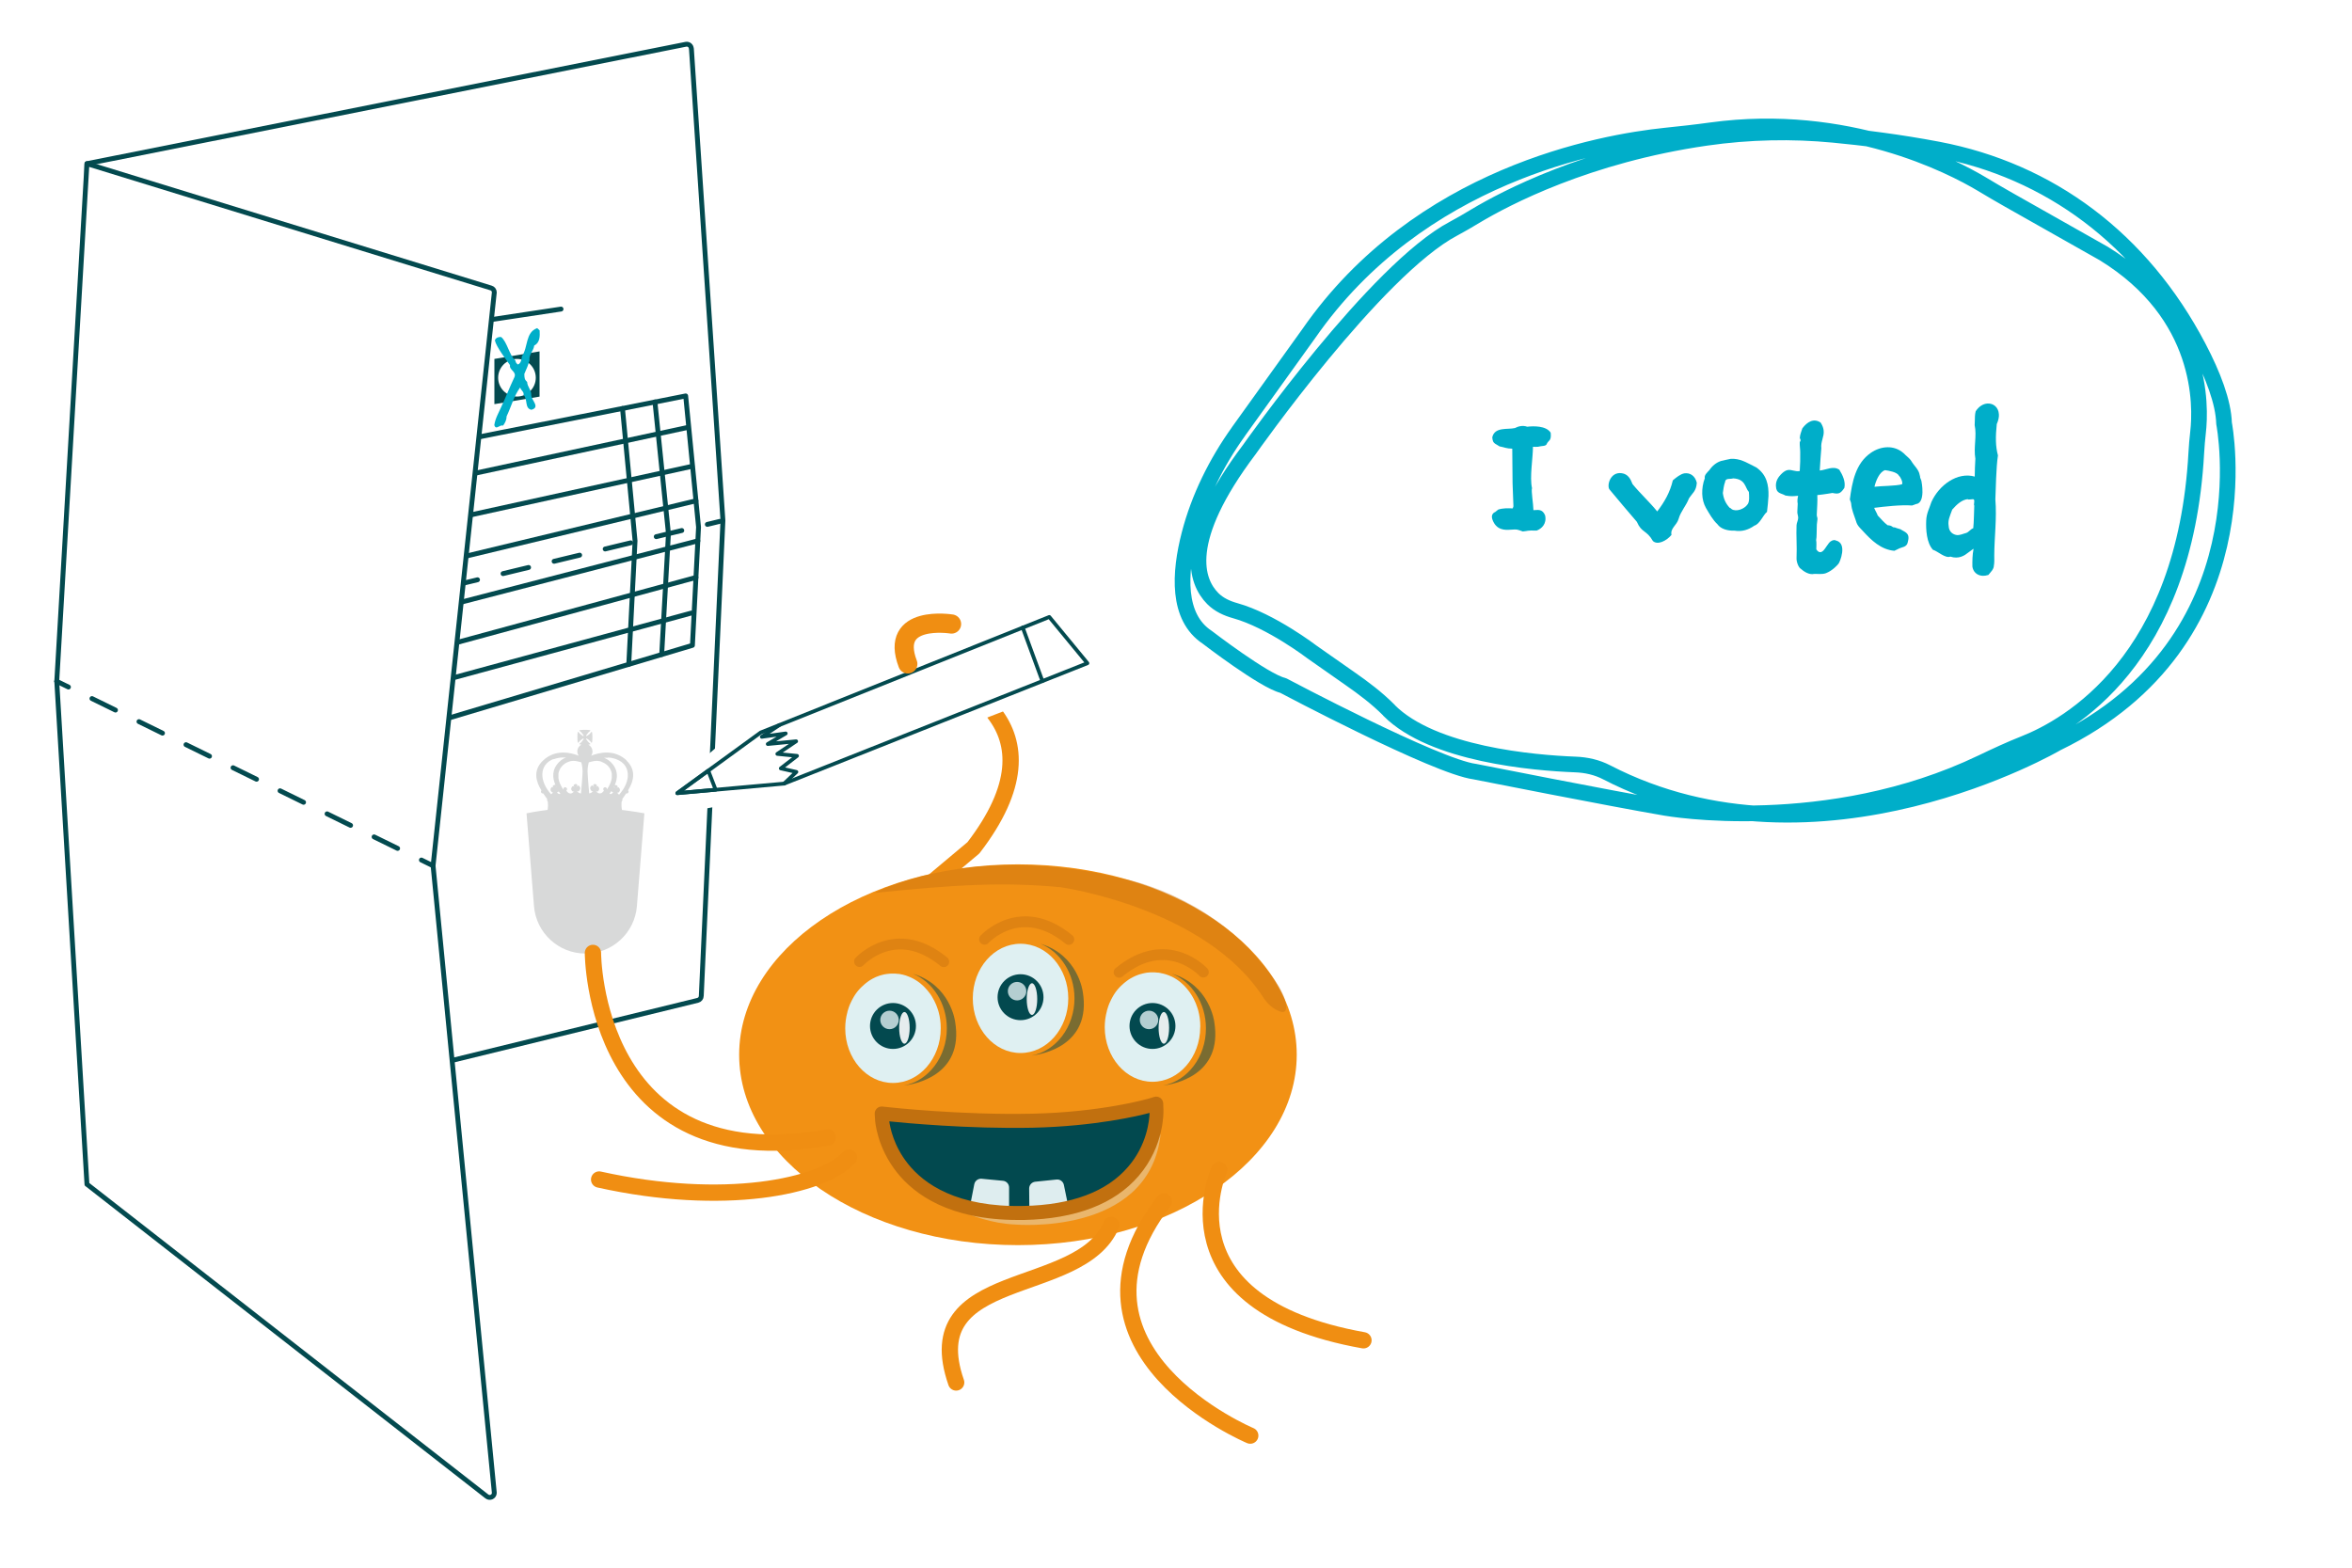 <?xml version="1.0" encoding="UTF-8"?>
<svg id="panneau_froen" data-name="panneau froen" xmlns="http://www.w3.org/2000/svg" xmlns:xlink="http://www.w3.org/1999/xlink" viewBox="0 0 300 200">
  <defs>
    <style>
      .cls-1 {
        fill: #dfeff1;
        opacity: .8;
      }

      .cls-2 {
        opacity: .5;
      }

      .cls-2, .cls-3 {
        fill: #03494f;
      }

      .cls-4 {
        filter: url(#drop-shadow-1);
      }

      .cls-5 {
        fill: #034a4f;
      }

      .cls-6 {
        fill: #d8d9d9;
      }

      .cls-7, .cls-8, .cls-9, .cls-10, .cls-11, .cls-12, .cls-13, .cls-14, .cls-15 {
        stroke-linecap: round;
        stroke-linejoin: round;
      }

      .cls-7, .cls-16, .cls-17, .cls-18 {
        fill: #fff;
      }

      .cls-7, .cls-11, .cls-12, .cls-14, .cls-15 {
        stroke: #034a4f;
      }

      .cls-7, .cls-11, .cls-14, .cls-15 {
        stroke-width: .62px;
      }

      .cls-8 {
        stroke: #c3700f;
        stroke-width: 1.38px;
      }

      .cls-8, .cls-9, .cls-10, .cls-11, .cls-12, .cls-13, .cls-14, .cls-15 {
        fill: none;
      }

      .cls-8, .cls-19, .cls-20 {
        opacity: .4;
      }

      .cls-9 {
        stroke: #00aec9;
        stroke-width: 2px;
      }

      .cls-10 {
        stroke-width: 2.45px;
      }

      .cls-10, .cls-13 {
        stroke: #f08e12;
      }

      .cls-16 {
        opacity: .9;
      }

      .cls-12 {
        stroke-width: .48px;
      }

      .cls-21 {
        fill: #f29114;
      }

      .cls-22 {
        fill: #deedef;
      }

      .cls-13 {
        stroke-width: 2.08px;
      }

      .cls-23 {
        fill: #c1700f;
      }

      .cls-14 {
        stroke-dasharray: 3.35 3.35;
      }

      .cls-15 {
        stroke-dasharray: 3.34 3.34;
      }

      .cls-18 {
        filter: url(#drop-shadow-2);
      }

      .cls-20 {
        fill: #c3700f;
      }

      .cls-24 {
        fill: #00aec9;
      }

      .cls-25 {
        fill: #dff0f2;
      }

      .cls-26 {
        fill: #02494f;
      }
    </style>
    <filter id="drop-shadow-1" x="82.29" y="74.54" width="60" height="31" filterUnits="userSpaceOnUse">
      <feOffset dx="0" dy=".54"/>
      <feGaussianBlur result="blur" stdDeviation=".48"/>
      <feFlood flood-color="#000" flood-opacity=".4"/>
      <feComposite in2="blur" operator="in"/>
      <feComposite in="SourceGraphic"/>
    </filter>
    <filter id="drop-shadow-2" x="134.66" y="1.41" width="173" height="121" filterUnits="userSpaceOnUse">
      <feOffset dx="0" dy=".96"/>
      <feGaussianBlur result="blur-2" stdDeviation="3.52"/>
      <feFlood flood-color="#181716" flood-opacity=".4"/>
      <feComposite in2="blur-2" operator="in"/>
      <feComposite in="SourceGraphic"/>
    </filter>
  </defs>
  <g>
    <path class="cls-7" d="M88.19,6.22l4.02,60.2-2.76,60.63c0,.27-.19.51-.45.57l-77.91,19.05V20.88L87.47,5.65c.37-.08.71.2.71.58Z"/>
    <polygon class="cls-7" points="87.46 50.51 89.1 67.25 88.32 82.33 53.13 92.83 48.54 58.23 87.46 50.51"/>
    <g>
      <line class="cls-17" x1="91.83" y1="66.51" x2="7.24" y2="86.92"/>
      <g>
        <line class="cls-11" x1="91.83" y1="66.51" x2="90.22" y2="66.9"/>
        <line class="cls-14" x1="86.96" y1="67.68" x2="10.48" y2="86.13"/>
        <line class="cls-11" x1="8.85" y1="86.53" x2="7.24" y2="86.92"/>
      </g>
    </g>
    <line class="cls-7" x1="87.77" y1="54.52" x2="32.09" y2="66.51"/>
    <line class="cls-7" x1="88.27" y1="59.49" x2="28.26" y2="72.67"/>
    <line class="cls-7" x1="88.77" y1="63.89" x2="28.81" y2="78.32"/>
    <line class="cls-7" x1="89.01" y1="69" x2="39.25" y2="81.89"/>
    <line class="cls-7" x1="88.77" y1="73.67" x2="38.52" y2="87.34"/>
    <line class="cls-7" x1="88.18" y1="78.21" x2="37.93" y2="91.88"/>
    <polyline class="cls-11" points="83.54 51.28 85.26 68.09 84.4 83.5"/>
    <polyline class="cls-11" points="79.4 52.11 81 69 80.2 84.75"/>
    <polygon class="cls-5" points="68.82 50.6 63.06 51.56 63.06 45.79 68.82 44.83 68.82 50.6"/>
    <circle class="cls-17" cx="65.94" cy="48.19" r="2.4"/>
    <line class="cls-7" x1="71.56" y1="39.43" x2="62.69" y2="40.77"/>
    <g>
      <path class="cls-6" d="M74.67,121.65h0c-3.43,0-6.29-2.64-6.56-6.06l-.95-11.83c4.87-.98,9.89-.93,15.03,0l-.95,11.83c-.27,3.42-3.13,6.06-6.56,6.06Z"/>
      <path class="cls-6" d="M79.96,97.04c-1.56-1.48-3.48-1.06-4.56-.63.12-.17.19-.38.17-.61-.02-.35-.23-.65-.53-.8.24-.02.36-.06.2-.16-.2-.12-.43-.48-.49-.57.03-.02.05-.04.07-.07.09.06.45.29.57.49.14.23.17-.13.17-.63s-.03-.86-.17-.63c-.12.2-.48.43-.57.49-.02-.03-.04-.05-.07-.07.06-.09.29-.45.49-.57.22-.14-.12-.17-.62-.17,0,0,0,0,0,0,0,0-.01,0-.02,0-.5,0-.86.03-.63.17.2.12.43.48.49.57-.03.02-.05.04-.07.07-.09-.06-.45-.29-.57-.49-.14-.23-.17.13-.17.63s.03.86.17.63c.12-.2.48-.43.57-.49.02.03.04.05.07.07-.06.09-.29.45-.49.57-.15.09-.04.14.2.16-.33.17-.55.52-.53.92.01.18.08.35.17.49-1.08-.43-3.01-.85-4.56.63-1.34,1.27-.84,2.77-.19,3.8-.04.04-.06.09-.06.15,0,.13.11.24.24.24.02,0,.04,0,.06,0,.01.02.02.03.03.05,0,0,0,0,0,0,0,0,0,0,0,0,.22.32.47.67.47.67,0,0,0,0,0,0,0,0,0,0,0,0,0,0,0,0,0,0,0,0,0,0,0,0-.01.02-.02.05-.02.09,0,.05,0,.09.02.12.01.02.04.05.07.07.02.16.03.36.03.57,0,.12-.01.24-.03.35,0,0,0,0,0,0,0,0,0,0,0,0,0,0,0,0,0,.01,0,0,0,0,0,0,0,0,0,0,0,0-.01.02-.02.05-.02.08,0,.04,0,.09.02.12.04.07.16.12.42.17.74.14,2.35.21,4.3.21s3.56-.06,4.3-.21c.27-.05.38-.1.42-.17.02-.03.02-.08.02-.12,0-.03,0-.06-.02-.08,0,0,0,0,0,0,0,0,0-.01-.01-.02-.01-.11-.03-.23-.03-.35,0-.21,0-.41.03-.57.03-.02.06-.04.07-.07.02-.03.03-.08.02-.12,0-.03,0-.06-.02-.08,0,0,0,0,0,0,0,0,0,0,0,0,0,0,0,0,0,0,0,0,.25-.35.46-.67,0,0,0,0,0,0,0,0,0,0,0-.01.01-.02.02-.04.04-.05.02,0,.05.01.07.01.13,0,.24-.11.24-.24,0-.06-.02-.12-.07-.16.65-1.03,1.14-2.53-.2-3.8ZM70.59,96.87c.37-.14.74-.21,1.09-.23.12,0,.24,0,.35,0,.07,0,.13,0,.2.01,0,0,0,0,0,0,0,0-.02,0-.03,0-.03,0-.05.02-.08.03,0,0-.02,0-.03.01-.03.01-.05.02-.08.03-.01,0-.02,0-.03.01-.03.01-.05.02-.07.04-.01,0-.02.01-.03.02-.02.01-.05.03-.07.04-.01,0-.02.01-.04.02-.02.01-.05.03-.07.05-.01,0-.03.02-.04.02-.02.02-.05.03-.07.05-.01,0-.02.02-.04.03-.02.02-.05.04-.07.06-.01,0-.02.02-.03.03-.03.03-.07.06-.1.09-.99.96-.9,2.05-.51,2.95-.04-.01-.09-.01-.12,0-.11.02-.3.15-.18.28.05.05.1.13.14.2,0,0,0,0,0,0,0-.01-.01-.02-.02-.04,0,0,0,0,0,0-.1-.15-.24-.25-.36-.07-.19.29,0,.5.12.58.03.02.08.01.12-.01,0,.01-.02.03-.03.04,0,0,0,0-.01.01-.01.02-.03.04-.04.06-.05.06-.11.12-.17.15-1.49-1.64-1.59-3.77.33-4.51ZM77.55,96.64c.35.02.72.08,1.09.23,1.05.4,1.49,1.22,1.44,2.15,0,.11-.02.22-.04.33s-.05.22-.08.34c-.07.23-.16.45-.28.68-.06.11-.12.23-.2.34-.15.23-.32.45-.51.67-.07-.04-.13-.1-.18-.17-.02-.02-.03-.05-.05-.07,0,0,0,0,0-.01,0-.01-.01-.02-.02-.04.05.04.11.07.15.03.12-.09.32-.29.12-.58-.12-.19-.27-.08-.36.07,0,0,0,0,0,0,0,0,0,0,0,0,0,0,0,0,0,0,.03-.06.07-.12.12-.17.12-.13-.07-.26-.18-.28-.04,0-.1,0-.16.02.01-.03.02-.05.03-.08.03-.06.05-.12.07-.19.01-.03.02-.06.03-.09.02-.06.04-.13.06-.19,0-.03.02-.06.02-.1.02-.1.04-.2.05-.3.01-.13.02-.27.01-.4-.02-.34-.11-.68-.31-1.02-.02-.03-.04-.07-.06-.1-.11-.17-.25-.33-.41-.49,0,0,0,0,0,0-.03-.03-.06-.06-.1-.09-.01-.01-.02-.02-.04-.03-.02-.02-.05-.04-.07-.06-.01-.01-.03-.02-.04-.03-.02-.02-.04-.03-.07-.05-.01,0-.03-.02-.04-.03-.02-.02-.05-.03-.07-.04-.01,0-.02-.01-.04-.02-.02-.01-.05-.03-.07-.04-.01,0-.02-.01-.04-.02-.02-.01-.05-.03-.07-.04-.01,0-.02,0-.03-.02-.03-.01-.05-.02-.08-.03-.01,0-.02,0-.03-.01-.03-.01-.05-.02-.08-.03,0,0-.02,0-.03,0,0,0,0,0,0,0,.07,0,.13-.01.2-.01.11,0,.23,0,.35,0ZM74.15,97.27c.05.2.1.42.13.66.02.16.03.32.03.47,0,.49-.12,1.82-.21,2.82-.02,0-.03,0-.05,0-.13-.02-.24-.08-.34-.17-.02-.02-.04-.03-.05-.05,0,0,0,0-.01-.01-.01-.01-.02-.03-.04-.04,0,0,0,0-.01-.01-.01-.01-.02-.03-.03-.04,0,0,0,0,0-.01,0,0,0,0,0,0,.08.06.18.11.24.05.13-.12.34-.38.08-.65-.16-.16-.31,0-.39.17,0,0,0,0,0,0,0,0,0,0,0-.01,0,0,0,0,0,0,.03-.07.06-.14.1-.2.12-.17-.11-.24-.21-.23-.11.02-.31.14-.19.28.04.05.08.11.11.17,0,0,0,0,0,0,0,0,0,0,0,0,0,0,0,0,0,0-.09-.15-.23-.26-.36-.08-.2.29-.02.5.11.59.05.04.12,0,.19-.06,0,.01-.02.03-.03.04,0,0,0,0-.01.01-.01.02-.03.03-.04.05,0,0,0,0-.01.01-.02.02-.03.04-.05.05h0c-.1.09-.22.15-.36.15-.2,0-.36-.15-.47-.3h0s-.03-.05-.05-.07c.06-.04.1-.11.1-.19,0-.13-.11-.24-.24-.24s-.24.11-.24.24c0,.03,0,.05.01.08-.02-.03-.04-.06-.06-.09,0,0,0-.01-.01-.02-.08-.12-.15-.25-.21-.37,0-.02-.02-.03-.03-.05-.01-.03-.03-.06-.04-.09,0-.02-.02-.04-.03-.06-.01-.03-.02-.06-.04-.09,0-.02-.02-.04-.03-.06-.01-.03-.02-.06-.03-.08,0-.02-.02-.04-.02-.07,0-.03-.02-.05-.03-.08,0-.02-.01-.04-.02-.07,0-.03-.01-.05-.02-.08,0-.02-.01-.05-.02-.07,0-.03-.01-.05-.02-.08,0-.02,0-.05-.01-.07,0-.03,0-.05-.01-.08,0-.02,0-.05,0-.07,0-.02,0-.05,0-.07,0-.02,0-.05,0-.07,0-.02,0-.05,0-.07,0-.02,0-.05,0-.07,0-.02,0-.05,0-.07,0-.02,0-.05,0-.07,0-.02,0-.04,0-.06,0-.03,0-.06.02-.09,0-.02,0-.04.01-.07,0-.03.02-.07.03-.1,0-.02.01-.03.02-.05,0-.03.02-.05.03-.08,0-.02.01-.04.02-.05,0-.02.02-.05.03-.07,0-.02.02-.04.03-.05.01-.02.02-.04.03-.07,0-.02.02-.03.03-.05.01-.02.03-.04.04-.06.01-.02.02-.03.04-.05.01-.02.03-.04.05-.06.01-.02.03-.03.04-.05.02-.02.03-.04.05-.06.01-.02.03-.03.04-.05.02-.02.04-.04.06-.06.02-.01.03-.03.05-.04.02-.02.04-.04.06-.05.02-.01.03-.03.05-.04.02-.02.05-.03.07-.05.02-.01.04-.02.05-.04.03-.02.05-.03.08-.05.02-.01.04-.02.06-.03.03-.02.07-.03.1-.05.02,0,.03-.02.05-.02.05-.02.1-.05.16-.07.37-.15.76-.13,1.13-.05.18.04.35.08.51.13ZM78.1,101.05s.07.03.12.02c-.02.03-.04.05-.07.08-.09.09-.18.16-.28.15-.04,0-.08-.01-.13-.03.01-.02.03-.04.04-.06.03-.04.07-.09.1-.14.03-.05.07-.1.1-.15.03.05.07.1.11.13ZM71.92,100.88s0-.01-.01-.02c0,0,.01,0,.02.01,0,0,0,0,0,0ZM76.72,97.19c.06.02.11.04.16.07.02,0,.03.02.05.02.03.02.07.03.1.05.02.01.04.02.06.03.03.02.06.03.08.05.02.01.04.02.06.04.02.02.05.03.07.05.02.01.04.03.05.04.02.02.04.03.06.05.02.01.03.03.05.04.02.02.04.04.06.05.02.02.03.03.04.05.02.02.03.04.05.06.01.02.03.03.04.05.02.02.03.04.05.06.01.02.02.03.04.05.01.02.03.04.04.06.01.02.02.03.03.05.01.02.02.04.03.07,0,.02.02.04.03.05.01.02.02.05.03.07,0,.02.02.04.02.05,0,.02.02.05.03.08,0,.02.01.03.02.05,0,.03.02.07.03.1,0,.02,0,.04.01.07,0,.03.01.06.02.09,0,.02,0,.04,0,.06,0,.02,0,.05,0,.07,0,.02,0,.04,0,.07,0,.02,0,.05,0,.07,0,.02,0,.05,0,.07,0,.02,0,.05,0,.07,0,.02,0,.05,0,.07,0,.02,0,.05,0,.07,0,.03,0,.05-.01.08,0,.02,0,.05-.01.07,0,.03-.01.05-.02.08,0,.02-.01.05-.02.07,0,.03-.01.05-.02.08,0,.02-.01.04-.02.07,0,.03-.02.05-.03.08,0,.02-.02.04-.02.07,0,.03-.02.06-.03.08,0,.02-.02.04-.03.06-.01.03-.02.06-.04.09,0,.02-.02.04-.03.06-.01.03-.03.06-.04.09,0,.02-.02.03-.03.05-.02.03-.03.06-.05.1,0,0,0,0,0,0-.05.09-.1.18-.16.26,0,0,0,.01-.01.02-.01.02-.03.04-.04.06,0-.01,0-.03,0-.04,0-.13-.11-.24-.24-.24s-.24.11-.24.24c0,.08.04.14.09.19,0,.01-.01.02-.02.03h0c-.11.16-.27.33-.49.33-.15,0-.27-.06-.37-.15-.02-.02-.04-.04-.05-.05,0,0,0,0,0,0-.02-.02-.03-.04-.05-.06,0,0,0,0,0,0-.03-.03-.05-.06-.07-.1.08.08.18.17.25.12.12-.09.31-.3.11-.59-.13-.18-.27-.07-.36.08,0,0,0,0,0,0,0,0,0,0,0,.01,0,0,0,0,0,0,.03-.07.07-.13.12-.18.12-.13-.08-.26-.19-.28-.1-.01-.33.06-.21.23.04.06.07.13.1.2,0,0,0,0,0,0,0,0,0,0,0,0,0,0,0,0-.01,0-.09-.17-.23-.33-.39-.17-.26.27-.05.53.08.65.05.04.12.02.19-.02-.01.01-.02.03-.03.04,0,0,0,0,0,0-.01.02-.03.03-.05.05h0c-.1.1-.24.19-.39.21-.02,0-.04,0-.05,0-.09-1-.2-2.33-.21-2.82,0-.15.01-.31.03-.47.03-.23.08-.46.13-.66.2-.06.42-.12.64-.16.33-.05.66-.05.99.08ZM71.49,101.27s-.08.02-.12.03c-.08,0-.17-.04-.24-.11-.02-.02-.04-.04-.06-.06,0,0,0-.01-.01-.02-.01-.02-.03-.03-.04-.05.05.02.11.03.15,0,.03-.03.06-.06.09-.1.08.12.16.23.23.33ZM78.42,100.58c-.03-.07-.08-.14-.12-.18,0-.02.02-.03.02-.05,0,0,0,.02.02.03.04.06.07.13.1.2,0,0,0,0-.01,0ZM70.95,100.42c-.05.05-.09.13-.12.2,0,0,0,0,0,0,0-.01.01-.03.02-.04,0,0,0,0,0,0,.03-.07.06-.14.1-.2,0,.01.01.03.02.04Z"/>
    </g>
    <g>
      <g>
        <g>
          <path class="cls-13" d="M126.84,91.03c2.91,3.8,3.35,9.29-2.68,17.13l-11.26,9.44"/>
          <g id="Head">
            <ellipse id="Kierper" class="cls-21" cx="129.84" cy="134.56" rx="35.56" ry="24.29"/>
            <path class="cls-20" d="M163.89,127.53c.52,1.82-.26,1.75-1.05,1.33-.71-.38-1.29-.95-1.72-1.63-7.38-11.44-25.76-14.03-25.76-14.03-7.31-.7-13.4-.35-23.83.72,0,0,12.39-6.69,32.01-1.75,0,0,9.88,1.83,17.02,10.27,0,0,2.72,2.96,3.33,5.09Z"/>
            <path class="cls-2" d="M148.36,138.48c3.09-.57,5.46-3.62,5.46-7.29,0-3.21-1.82-5.95-4.34-6.97,4.84,1.45,5.4,6.14,5.4,6.14,1.15,6.9-5.27,7.98-6.51,8.12Z"/>
            <path class="cls-2" d="M131.59,134.66c3.09-.57,5.46-3.62,5.46-7.29,0-3.21-1.82-5.95-4.34-6.97,4.84,1.45,5.4,6.14,5.4,6.14,1.15,6.9-5.27,7.98-6.51,8.12Z"/>
            <path class="cls-2" d="M115.31,138.48c3.09-.57,5.46-3.62,5.46-7.29,0-3.21-1.82-5.95-4.34-6.97,4.84,1.45,5.4,6.14,5.4,6.14,1.15,6.9-5.27,7.98-6.51,8.12Z"/>
          </g>
          <g id="Eye">
            <path class="cls-25" d="M153.09,131.04c0,3.85-2.73,6.97-6.09,6.97s-6.09-3.12-6.09-6.97c0-.72.1-1.42.28-2.08,0,0,0-.02,0-.03.02-.06.03-.12.05-.17.01-.04.02-.08.04-.12.02-.05.03-.11.05-.16.01-.04.03-.08.04-.13.04-.11.09-.23.13-.34.02-.05.04-.1.07-.15.03-.07.06-.14.1-.21.02-.05.05-.1.07-.15.01-.03.03-.06.05-.09.03-.06.07-.13.1-.19.04-.07.09-.15.13-.23.02-.03.03-.05.05-.08.03-.05.06-.1.09-.14.04-.06.08-.12.12-.18.06-.09.13-.17.19-.25.05-.06.1-.12.15-.18.06-.07.12-.14.19-.21.05-.06.11-.12.17-.17.04-.05.09-.09.14-.13.03-.02.05-.05.08-.07.05-.05.1-.09.15-.14.07-.05.13-.11.2-.16.05-.04.11-.08.17-.13.02-.01.03-.02.05-.04.06-.04.12-.09.18-.13,0,0,.01,0,.02-.01.06-.04.11-.07.17-.11.03-.02.06-.04.09-.05.09-.05.18-.1.27-.15.09-.05.19-.09.29-.14.04-.02.08-.04.12-.05.05-.02.1-.04.15-.06.06-.02.13-.05.19-.07.03-.01.06-.02.09-.03.06-.02.12-.04.17-.05.05-.02.11-.03.16-.04.04,0,.07-.02.11-.03.02,0,.03,0,.05-.01.04-.01.09-.02.13-.03.03,0,.07-.01.1-.02.07-.01.15-.03.22-.04.07-.01.14-.02.21-.02.08,0,.16-.01.25-.02h.01c.08,0,.17,0,.25,0s.17,0,.25,0h.02c.08,0,.16.01.24.02.07,0,.13.01.2.02.02,0,.05,0,.07,0,.08.01.15.02.23.04.07.01.15.03.22.05,0,0,.01,0,.02,0,.08.02.16.04.24.06.08.02.16.05.24.07.08.03.15.05.23.08h0c.08.03.15.06.23.09.07.03.15.07.22.1,0,0,.01,0,.02,0,.07.04.14.07.21.11.05.03.1.06.15.08.03.02.06.03.08.05.06.04.12.07.18.11,0,0,0,0,.02.01.07.05.14.09.2.14s.13.1.2.15c.12.09.24.2.35.3.07.07.15.14.22.21.06.06.11.11.16.17.06.07.12.14.18.21.05.06.1.12.15.18.05.06.09.11.13.17.05.07.1.14.15.21.02.04.05.07.07.11.03.05.07.1.1.15.04.07.08.13.12.2.04.07.08.15.12.22.02.04.04.07.06.11.07.14.14.28.2.43.03.07.06.14.09.21,0,0,0,.02,0,.02.03.07.06.14.08.21.04.11.07.22.11.32.02.08.05.16.07.23h0c.18.66.27,1.35.27,2.07Z"/>
          </g>
          <g id="_Right_Pupil" data-name="+Right Pupil">
            <circle id="_Right_Pupil-2" data-name="+Right Pupil" class="cls-3" cx="147" cy="130.89" r="2.93"/>
            <ellipse class="cls-16" cx="148.45" cy="131.13" rx=".67" ry="2.02"/>
            <circle class="cls-1" cx="146.56" cy="130.12" r="1.18"/>
          </g>
          <g id="_Right_Eyebrow" data-name="+Right Eyebrow">
            <path id="neutral" class="cls-8" d="M153.49,124.02s-4.59-5.04-10.75.02"/>
          </g>
          <g id="Eye-2" data-name="Eye">
            <ellipse class="cls-25" cx="130.17" cy="127.37" rx="6.09" ry="6.97"/>
          </g>
          <g id="_Right_Pupil-3" data-name="+Right Pupil">
            <circle id="_Right_Pupil-4" data-name="+Right Pupil" class="cls-3" cx="130.17" cy="127.22" r="2.93"/>
            <ellipse class="cls-16" cx="131.63" cy="127.46" rx=".67" ry="2.02"/>
            <circle class="cls-1" cx="129.73" cy="126.45" r="1.18"/>
          </g>
          <g id="_Mittle_Eyebrow" data-name="+Mittle Eyebrow">
            <path id="neutral-2" data-name="neutral" class="cls-8" d="M125.58,119.83s4.59-5.04,10.75.02"/>
          </g>
          <g id="Eye-3" data-name="Eye">
            <path class="cls-25" d="M119.99,131.19c0,3.85-2.73,6.97-6.09,6.97s-6.09-3.12-6.09-6.97c0-.72.1-1.42.28-2.08,0,0,0-.02,0-.03.02-.06.03-.12.05-.17.01-.04.02-.08.04-.12.02-.05.03-.11.05-.16.01-.04.03-.08.04-.13.04-.11.09-.23.13-.34.02-.05.04-.1.07-.15.03-.07.06-.14.1-.21.02-.05.05-.1.07-.15.01-.03.03-.06.05-.09.03-.06.07-.13.1-.19.04-.07.09-.15.13-.23.02-.03.03-.05.05-.08.03-.05.06-.1.09-.14.04-.06.08-.12.12-.18.06-.09.13-.17.19-.25.05-.06.1-.12.15-.18.06-.07.12-.14.19-.21.05-.06.11-.12.17-.17.04-.05.09-.09.14-.13.03-.02.05-.05.08-.07.05-.05.1-.09.15-.14.04-.04.09-.07.13-.11.03-.03.07-.05.1-.08.04-.03.09-.07.13-.1.03-.02.06-.04.08-.06.06-.04.11-.08.17-.12.06-.04.11-.07.17-.11.03-.02.06-.04.09-.05.05-.03.1-.06.15-.09.13-.07.26-.14.4-.2.04-.02.08-.04.12-.05.11-.05.21-.09.32-.12.04-.01.07-.03.11-.04.11-.04.21-.07.32-.09.04-.01.08-.02.13-.03.02,0,.04-.01.07-.02.04,0,.08-.02.11-.02.04,0,.07-.02.11-.02.07-.01.14-.02.21-.03.07-.01.14-.02.21-.02.08,0,.16-.01.24-.02h.02c.08,0,.17,0,.25,0s.17,0,.25,0h.02c.08,0,.16.01.24.02.07,0,.13.01.2.02.02,0,.05,0,.07,0,.08.01.15.02.23.04.07.01.15.03.22.05,0,0,.01,0,.02,0,.12.03.24.06.36.1.04.01.08.02.12.04.15.05.31.11.46.18.07.03.15.07.22.1.08.04.15.08.23.12.07.04.14.08.2.12,0,0,.01,0,.02.01.06.04.12.08.19.12,0,0,.01,0,.02.01.07.05.14.09.2.14s.13.1.2.15c.13.1.26.21.38.33.06.06.12.12.18.18.12.12.23.24.34.37.11.13.22.26.32.4.05.07.1.14.15.21.05.07.09.14.14.22h0c.05.07.09.15.13.23.03.06.06.11.09.17,0,.01.01.02.02.03.02.04.04.07.06.11.07.14.14.28.2.43.03.07.06.14.09.21,0,0,0,.02,0,.02.03.07.06.14.08.21.04.11.07.22.11.32.02.08.05.16.07.23h0c.18.66.27,1.35.27,2.07Z"/>
          </g>
          <g id="_Left_Pupil" data-name="+Left Pupil">
            <circle id="_Right_Pupil-5" data-name="+Right Pupil" class="cls-3" cx="113.9" cy="130.89" r="2.93"/>
            <ellipse class="cls-16" cx="115.36" cy="131.13" rx=".67" ry="2.02"/>
            <circle class="cls-1" cx="113.46" cy="130.12" r="1.18"/>
          </g>
          <g id="_Left_Eyebrow" data-name="+Left Eyebrow">
            <path id="neutral-3" data-name="neutral" class="cls-8" d="M109.63,122.67s4.59-5.04,10.75.02"/>
          </g>
          <g>
            <g class="cls-19">
              <path class="cls-22" d="M119,152.43s4.57,3.52,10.48,3.79c0,0,16.79,1.51,18.51-11.14,0,0,.22-1.05-.98-1.14-.1,0-.16.11-.21.19-.45.7-2.43,3.96-2.53,4.1-.11.16-11.93,4.56-11.93,4.56l-9.22.33-4.12-.67Z"/>
            </g>
            <g id="L">
              <path class="cls-26" d="M131.05,155.35c-8.9.2-13.35-3-15.5-5.72-2.38-2.99-2.59-6.03-2.59-6.16l-.05-.81.74.08c.09.01,9.4,1.04,18.48.84,9.05-.2,14.97-1.93,15.03-1.95l.77-.23.03.87c0,.17.13,4.2-2.96,7.78-2.91,3.38-7.6,5.16-13.95,5.3Z"/>
            </g>
            <g>
              <path class="cls-22" d="M136.27,153.94l-.57-2.77c-.09-.44-.5-.74-.94-.69l-2.71.28c-.45.05-.78.42-.78.87l.03,3.09,2.71-.28,2.26-.5Z"/>
              <path class="cls-22" d="M128.71,154.72v-3.22c0-.45-.34-.82-.79-.86l-2.71-.26c-.45-.04-.85.26-.94.7l-.55,2.82,3.67.86,1.32-.03Z"/>
            </g>
            <g id="L-2" data-name="L">
              <path class="cls-23" d="M129.84,155.64c-8.75,0-13.22-3.27-15.43-6.06-2.56-3.22-2.78-6.52-2.79-6.66l-.05-.81c-.02-.26.09-.52.28-.7.19-.18.45-.27.71-.24l.74.08c.09.01,9.3,1.03,18.37.83,8.85-.19,14.74-1.9,14.8-1.91l.76-.23c.26-.08.55-.03.77.13.22.16.36.42.37.69l.03.87c0,.18.15,4.54-3.17,8.4-3.08,3.58-8,5.46-14.61,5.61h0c-.27,0-.53,0-.79,0ZM130.62,154.74h0,0ZM113.43,143.06c.1.75.54,3.11,2.38,5.41,2.03,2.56,6.24,5.58,14.79,5.38h0c6.08-.13,10.56-1.81,13.29-4.99,2.42-2.8,2.71-5.94,2.74-6.88-1.41.38-6.94,1.71-14.92,1.89-8.25.17-16.55-.63-18.28-.81Z"/>
            </g>
          </g>
          <path class="cls-13" d="M141.75,156.27c-3.96,9.35-24.92,5.35-19.79,20.1"/>
          <path class="cls-13" d="M159.47,183.15s-25.7-10.77-11.02-29.88"/>
          <path class="cls-13" d="M108.29,147.68c-3.42,3.74-15.96,6.33-31.87,2.8"/>
          <path class="cls-13" d="M155.5,149.26s-7.72,17.06,18.41,21.73"/>
        </g>
        <g class="cls-4">
          <path class="cls-17" d="M140.01,83.17c-.6-1.35-1.85-3.34-4.41-6-1.14-1.18-2.88-1.54-4.39-.92l-33.42,13.81c-1.1.45-2.12,1.08-3.02,1.85l-9.32,7.97c-.85.73-1.7,3.21,1.4,3.32l12.3-2.28c1.28-.24,2.55-.59,3.76-1.06l35.9-13.82c1.15-.44,1.69-1.76,1.19-2.88Z"/>
          <polygon class="cls-12" points="97.03 92.91 86.39 100.65 100.02 99.43 138.7 84.07 133.84 78.17 97.03 92.91"/>
          <line class="cls-12" x1="130.45" y1="79.52" x2="132.96" y2="86.35"/>
          <polyline class="cls-12" points="99.41 91.96 97.17 93.46 100.22 93.03 97.93 94.38 101.55 94.03 99.15 95.64 101.66 95.89 99.59 97.49 101.58 97.94 100.02 99.43"/>
          <polygon class="cls-12" points="90.34 97.78 91.28 100.21 86.39 100.65 90.34 97.78"/>
        </g>
        <path class="cls-13" d="M75.63,121.57s0,28.91,29.95,23.54"/>
      </g>
      <path class="cls-10" d="M121.37,79.61s-8.01-1.29-5.58,5.09"/>
    </g>
    <g>
      <path class="cls-7" d="M11.09,151.08l51.01,39.83c.39.3.95.03.95-.46l-7.81-80,7.81-73.15c0-.26-.17-.49-.42-.56L11.09,20.88l-3.85,66.04,3.85,64.17Z"/>
      <g>
        <line class="cls-17" x1="7.24" y1="86.92" x2="55.24" y2="110.45"/>
        <g>
          <line class="cls-11" x1="7.24" y1="86.92" x2="8.73" y2="87.65"/>
          <line class="cls-15" x1="11.73" y1="89.12" x2="52.25" y2="108.99"/>
          <line class="cls-11" x1="53.75" y1="109.72" x2="55.24" y2="110.45"/>
        </g>
      </g>
    </g>
    <path class="cls-24" d="M68.83,42.15l-.31-.29c-1.54.55-1.14,2.47-1.95,3.59-.05.4-.12.92-.52,1.05-.21-.16-.29-.31-.31-.52-.73-.52-1.07-2.43-1.83-2.99-.33-.02-.67.09-.79.43.19.85,1.42,2.43,1.93,3.16-.12.66.9.81.55,1.57-.57,1.19-1.05,2.45-1.62,3.66-.33.78-.81,1.54-.93,2.42.21.71.67-.09,1.12.07.26-.36.45-.74.45-1.19.59-1.23.93-2.61,1.73-3.68.07.36.52.54.43.95.57.55.1,1.71,1,1.9,1.19-.33-.03-1.24-.02-1.88.03-.64-.5-1.05-.52-1.66-.35-.33-.35-.55-.36-1.04.28-.62.52-1.19.66-1.73-.12-.69.52-1.21.6-1.88.74-.38.73-1.19.69-1.95"/>
  </g>
  <g>
    <g>
      <path class="cls-18" d="M146.15,102.88l8.36-11.26s-11.62-14.51-6.69-32.13c.53-1.88,1.71-3.52,2.41-5.37.03-.08.06-.17.1-.25,5.65-14.74,16.08-26.4,27.84-31.54l12.43-5.43s35.92-16,75.76,4.87c0,0,28.17,14.29,29.4,29.72.07.87.02,1.78-.04,2.69-.48,6.74-3.8,31.87-26.45,45.42-.69.41-1.38.84-2.06,1.28-3.37,2.19-19.24,10.69-57.19,6.52,0,0-8.15,2.39-18.33,1.83-5.98-.33-8.63-1.27-14.17-3.22-2.71-.95-5.16-1.35-7.41-2.6-.99-.55-2.91-1.28-3.94-1.75-2.54-1.18-6.6.44-9.74,1.14l-10.28.08Z"/>
      <path class="cls-9" d="M177.17,90.61c-1.54-1.55-3.25-2.83-5-4.05l-4.81-3.37s-5.24-4.01-9.8-5.28c-1.07-.3-2.07-.75-2.87-1.55-2.15-2.17-4.09-7.41,4.68-19.03,0,0,16.13-22.95,26.05-28.17.92-.49,1.84-1.03,2.75-1.58,3.9-2.34,14.29-7.8,29.42-9.99,5.57-.8,11-.89,16.26-.39,3.61.34,8.36.92,13.35,1.87,14.18,2.7,25.96,11.37,33.23,25.25,1.85,3.53,3.17,6.98,3.25,9.69,0,0,5.54,27.78-21.33,40.81,0,0-30.26,17.76-57.42,3.71-1.21-.63-2.58-.95-4.02-1-5.23-.2-18.15-1.28-23.74-6.9ZM157.97,55.06c-2.83,3.94-5.06,8.45-6.26,13.09-1.29,4.97-1.61,10.59,2.27,13.15,0,0,7.27,5.59,9.68,6.15,0,0,19.51,10.35,24.45,10.99,0,0,17.35,3.44,24.33,4.63,0,0,20.61,3.67,40.33-5.78,1.82-.87,3.64-1.72,5.47-2.44,5.6-2.22,20.45-10.57,21.9-37.09.05-.85.12-1.72.22-2.59.4-3.43.68-15.03-12.03-22.83l-12.1-6.84c-1.19-.67-2.37-1.37-3.54-2.07-3.73-2.22-17.1-9.19-34.44-6.81-1.95.27-3.89.48-5.82.68-8.22.85-31.45,5.01-45.49,25.25l-8.97,12.5Z"/>
    </g>
    <g>
      <path class="cls-24" d="M197.28,56.67c-.16.28-.59.19-1.12.33-.19.02-.41,0-.58,0h-.05c0,1.44-.44,3.87-.12,5.28-.13.31.17,2.03.18,2.8h.1c.38,0,1.04-.21,1.39.67.24,1.09-.46,1.71-1.08,1.94-1.29-.04-1.06.05-1.76.11-.88-.3-.66-.27-1.62-.22-.6.04-1.78.11-2.27-1.33-.25-.73.38-.94.35-.92l.4-.32c.58-.19,1.21-.18,1.86-.15,0-.07.06-.19.08-.26l-.11-2.94-.04-4.42c-.77-.01-1.02-.19-1.62-.29-.21-.11-.35-.23-.56-.34-.23-.16-.32-.3-.37-.81.3-1.38,1.97-.97,2.89-1.19.39-.2.95-.39,1.57-.17.75-.09,2.41-.15,2.99.76.12,1.11-.28.92-.52,1.47Z"/>
      <path class="cls-24" d="M215.41,63.63c-.35.9-1.04,1.63-1.3,2.56-.23.83-1.09,1.2-.91,2.05-.63.76-1.77,1.34-2.37.78-.82-1.43-1.42-1-2.05-2.45-1.19-1.38-2.26-2.65-3.49-4.13-.36-.47.08-2.28,1.56-2.07.79.11,1.12.7,1.38,1.39.98,1.2,2.18,2.29,3.15,3.49.9-1.18,1.63-2.42,1.99-3.97.43-.36.97-.8,1.46-.89.73-.11,1.38.3,1.6,1.2-.08,1.1-.54,1.27-1.03,2.04Z"/>
      <path class="cls-24" d="M223.76,67.07c-.72.5-1.55.79-2.5.63-.94.03-1.79-.23-2.2-.82-.6-.56-1.02-1.32-1.47-2.09-.29-.52-.45-1.13-.47-1.78-.02-.67.09-1.37.33-2-.1-.39.32-.75.58-1.03.36-.54.89-.99,1.52-1.18.37-.1.75-.16,1.19-.26.17-.02.31,0,.46,0,1.03.07,1.89.64,2.81,1.09,1.35.93,1.6,2.26,1.56,3.65-.03.67-.11,1.36-.19,2.03-.47.34-.91,1.57-1.62,1.75ZM221.06,61.03c-.34.13-1-.09-1.03.48-.16.38-.22,1.02-.28,1.38.09.72.35,1.34.87,1.89.09.05.19.08.23.16.61.41,1.63-.02,2-.53.35-.32.25-1.24.22-1.65-.5-.53-.4-1.65-2.01-1.73Z"/>
      <path class="cls-24" d="M234.72,62.84c-.27.18-.56.14-.99.05,0,0-1.07.19-1.93.27.04.72-.03,1.63-.07,2.5-.01.24.1.34.09.56-.01.22-.07.5-.08.69-.04.84,0,1.61-.09,1.99.06.22.03.99.02,1.18.13.2.41.55.8.25.32-.23.72-1.07,1.04-1.27.27-.18.51-.19.65-.11,1.54.36.49,2.83.34,2.97-.1.14-.76.88-1.59,1.2-.49.19-1.18.07-1.52.1-.63.14-1.31-.3-1.7-.66-.26-.13-.56-.84-.54-1.35.07-1.56-.06-2.84,0-4.2.01-.29.2-.62.21-.93.01-.26-.12-.51-.11-.77l.05-1.03c-.08-.41-.01-.72.05-1.03-.58.05-.87.1-1.61-.03-.58-.34-1.19-.22-1.22-1.23-.02-.63.27-1.14.82-1.64.23-.21.47-.34.67-.38.51-.1.97.24,1.55.12.06-.81.07-1.61.06-2.4,0-.43-.08-.82-.06-1.25,0-.07.11-.19.11-.26,0-.12-.11-.25-.1-.34.02-.41.21-.81.32-1.19.64-.86,1.48-1.33,2.34-.73.25.4.35.71.38,1.03.08.77-.4,1.38-.3,2.25-.03.14-.18,2.44-.2,2.83.84-.08,1.71-.64,2.5-.1.42.67.82,1.53.64,2.31-.23.35-.38.51-.56.62Z"/>
      <path class="cls-24" d="M244.4,64.3l-.51.19c-1.39-.11-3.49.13-4.84.3.13.34.35.67.46.98.41.43.8.9,1.26,1.24.29.01.48.07.69.25.14,0,.33.04.48.12l.47.14c.51.36,1.23.44.96,1.51-.03.12-.06.29-.11.38-.24.4-.62.38-.99.55l-.64.31c-1.72-.15-2.94-1.34-4.06-2.57-.23-.25-.53-.53-.68-.82-.07-.12-.11-.27-.15-.39-.25-.76-.56-1.44-.62-2.21-.01-.22-.13-.39-.17-.56.29-2.22.72-4.6,2.68-5.95,1.27-.88,2.98-1.04,4.2.07.28.3.76.64.96.98.36.62.96,1.08,1.07,1.78.04.12.06.24.06.34.06.17.15.32.17.49,0,0,.55,2.72-.69,2.88ZM242.21,60.69c-.22-.47-1.29-.64-1.77-.71-.73.23-1.19,1.41-1.35,2.12.8-.11,2.72-.09,3.52-.32.13-.26-.2-.95-.41-1.1Z"/>
      <path class="cls-24" d="M254.32,72.23c-.09.48-.29.61-.7,1.12-.27.08-.51.12-.73.11-.77-.04-1.22-.56-1.31-1.17-.01-.77,0-1.51.15-2.28-.05,0-.67.5-.7.5-.42.34-1.17.86-2.26.5-.64.26-1.62-.7-2.22-.87-.82-.88-.91-2.59-.86-3.74.04-.94.41-1.54.66-2.35.97-2.17,3.33-3.88,5.53-3.25-.01-.22.05-2.04.08-2.28-.25-1.43.21-2.92-.09-4.28l.02-.53c.02-.46-.01-.77.11-1.24.42-.65.98-.96,1.51-.99.75-.04,1.39.47,1.45,1.36.03.36-.06.79-.27,1.26-.17,1.63-.16,2.85.15,4-.24,1.53-.27,4.34-.33,5.61.2,2.39-.13,4.87-.14,7.13,0,.6.03.91-.06,1.39ZM251.76,63.72c-.09-.1-.68.09-.79-.04-.72.09-1.35.63-1.96,1.33-.33.9-.57,1.37-.46,2.07.03.82.62,1.13,1.05,1.18.41.04.83-.18,1.17-.26.32-.08.6-.52.92-.61.09-.86.09-2.01.13-2.9-.12-.08.1-.6-.06-.77Z"/>
    </g>
  </g>
</svg>